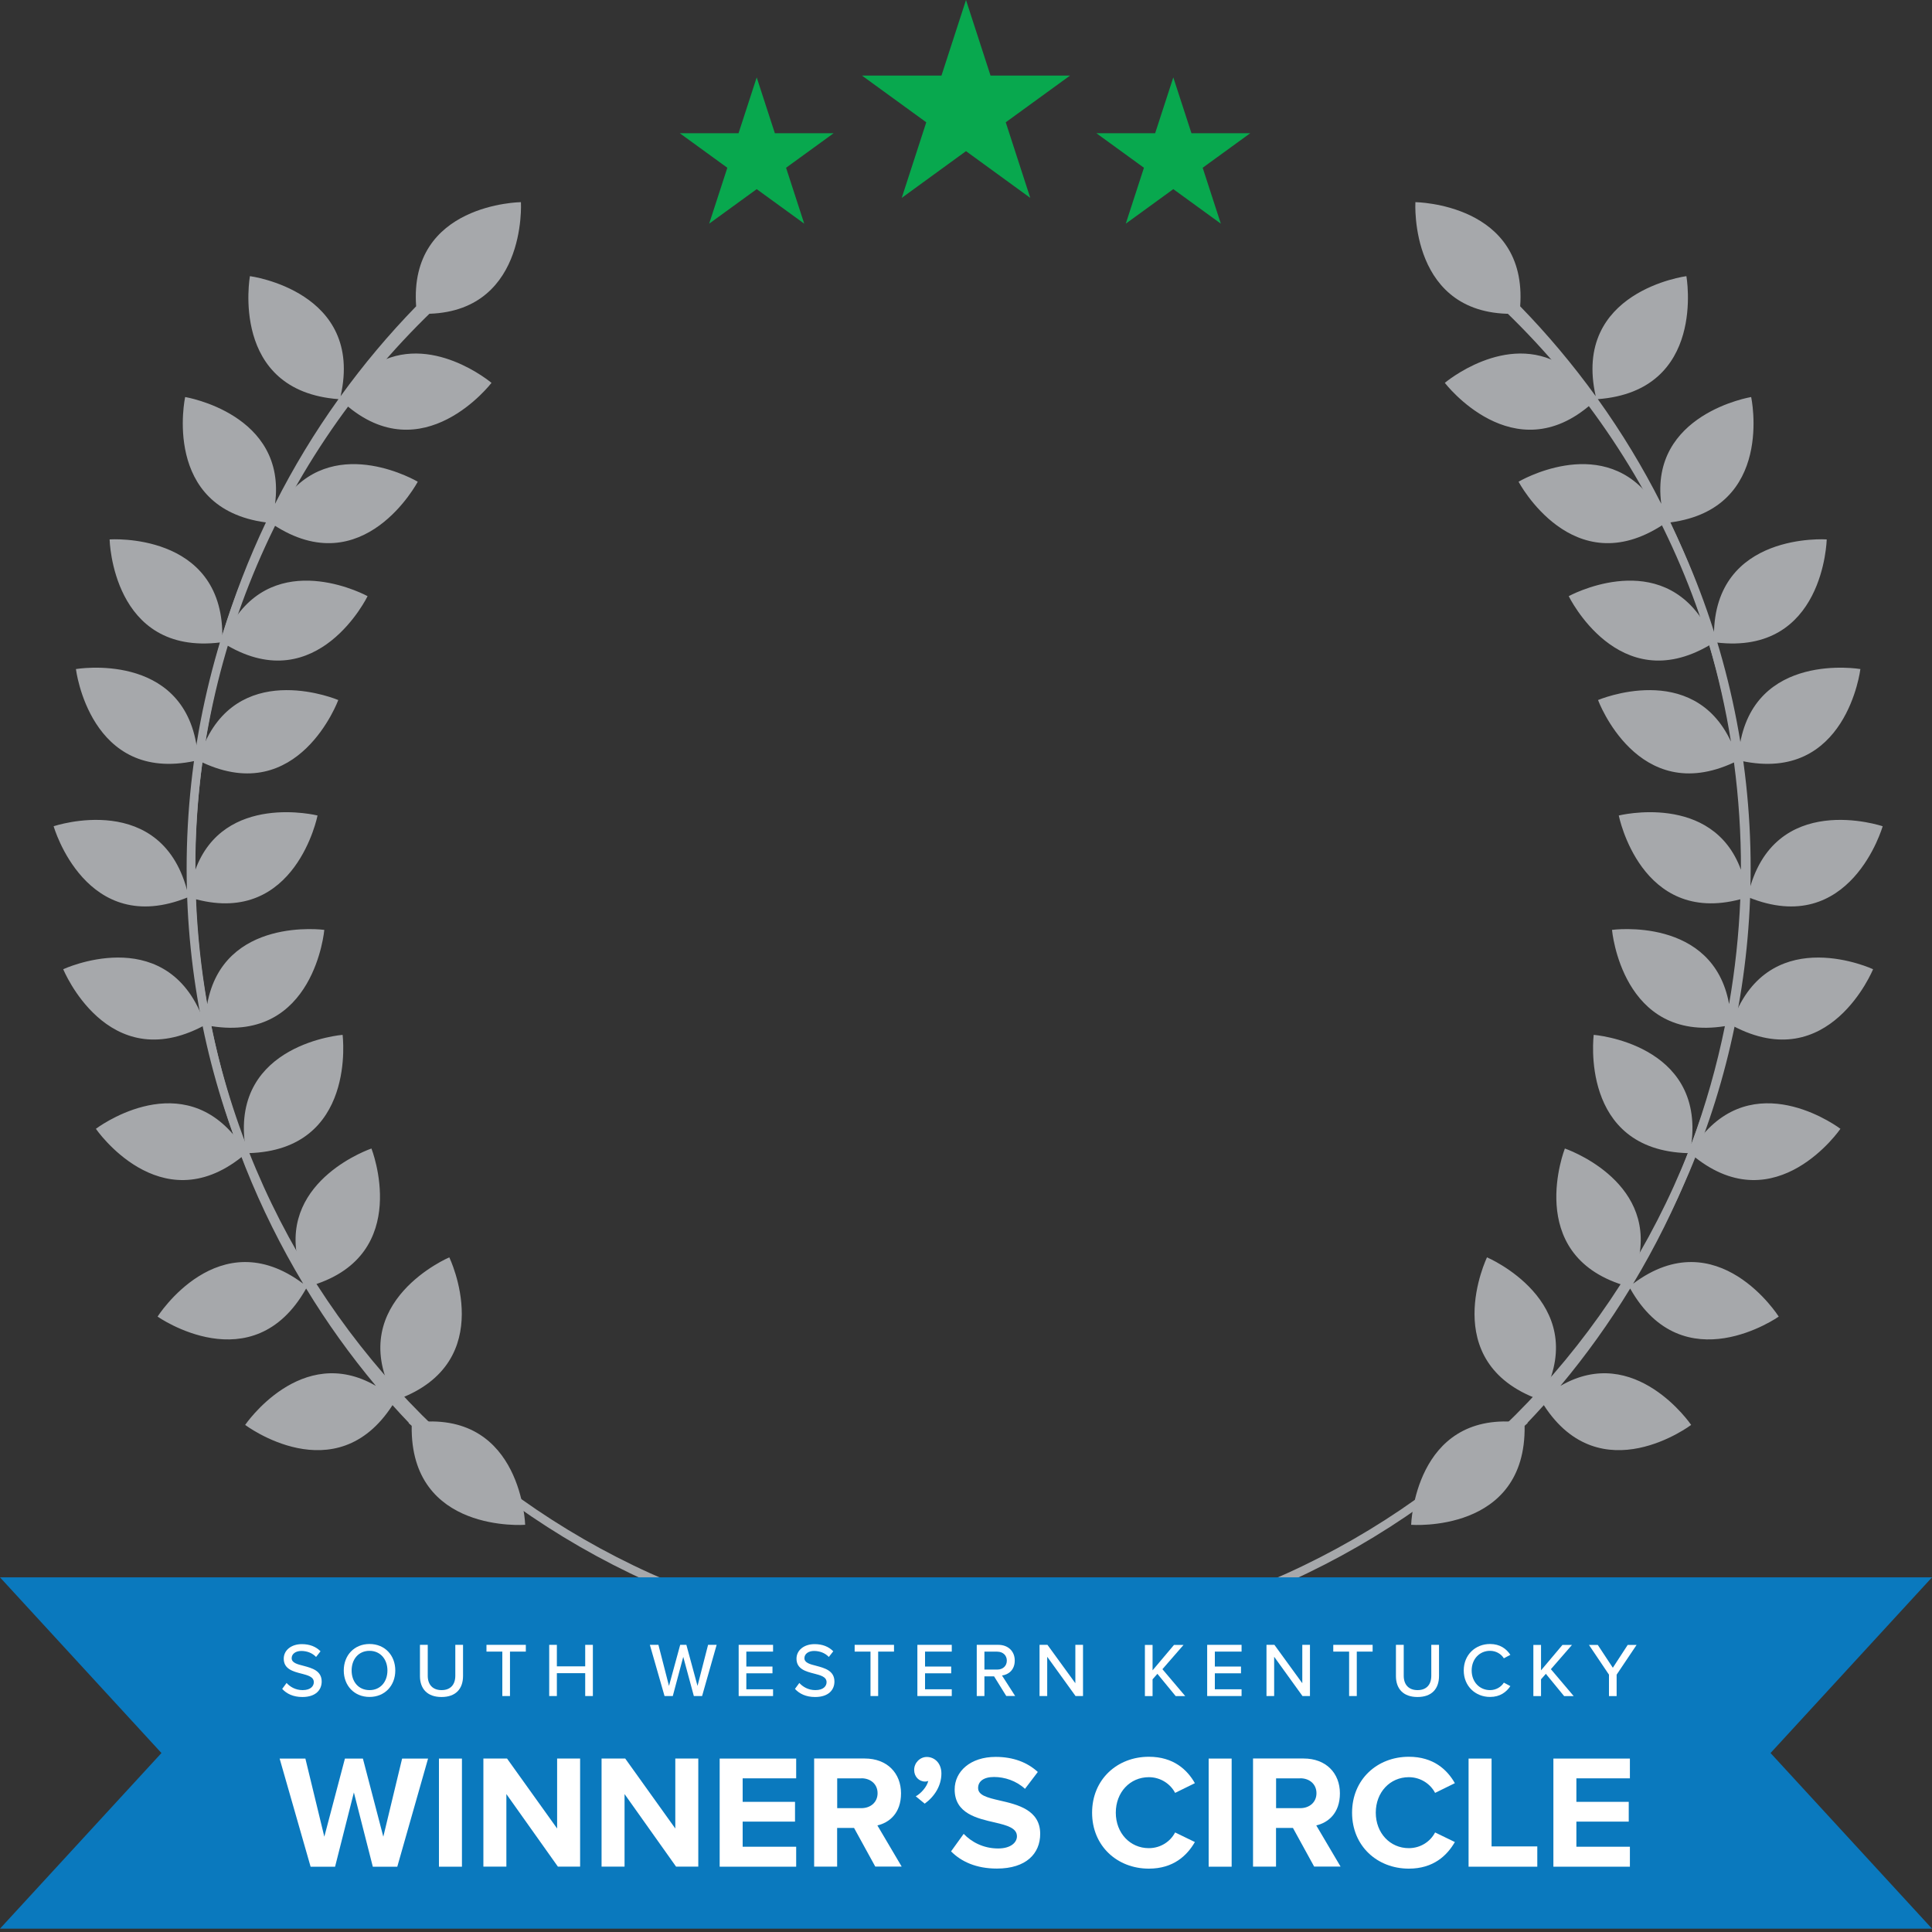 <?xml version="1.0" encoding="UTF-8"?><svg id="Layer_1" xmlns="http://www.w3.org/2000/svg" width="300" height="300" viewBox="0 0 300 300"><rect x="0" y="0" width="300" height="300" fill="#333333" stroke="none"/><defs><style>.cls-1{fill:#0a79be;}.cls-1,.cls-2,.cls-3,.cls-4{stroke-width:0px;}.cls-2{fill:#a6a8ab;}.cls-3{fill:#08a84e;}.cls-4{fill:#fff;}</style></defs><path class="cls-2" d="M150.42,256.28c-66.96,0-121.44-54.48-121.44-121.44,0-35.37,15.38-68.91,42.19-92.02l.86,1c-26.52,22.86-41.73,56.03-41.73,91.02,0,66.23,53.88,120.11,120.11,120.11s120.11-53.88,120.11-120.11c0-34.85-15.11-67.94-41.47-90.79l.87-1c26.64,23.1,41.92,56.55,41.92,91.79,0,66.96-54.48,121.44-121.44,121.44Z"/><path class="cls-2" d="M269.43,157.55c1.12-6.03,1.79-12.12,2.01-18.24,15.9,6.49,20.9-11.01,20.9-11.01,0,0-17.03-5.78-20.89,10.61.23-6.91-.13-13.85-1.07-20.76,16.35,3.52,18.5-14.26,18.5-14.26,0,0-16.62-2.84-18.79,12.23-.44-2.89-.98-5.77-1.62-8.63-.59-2.61-1.26-5.18-2-7.73,16.79,2.04,17.18-16,17.18-16,0,0-17.44-1.22-17.51,14.88-1.82-6.03-4.08-11.88-6.76-17.52,16.26-2.18,12.54-19.47,12.54-19.47,0,0-15.82,2.6-13.96,16.58-2.86-5.66-6.15-11.09-9.85-16.25,16.96-1.29,13.75-19.1,13.75-19.1,0,0-17.76,2.32-14.08,18.64-3.55-4.91-7.47-9.58-11.73-13.96,1.17-15.99-16.27-16.17-16.27-16.17,0,0-1.05,17.9,15.7,17.33,2.48,2.56,4.82,5.21,7.05,7.94-8.7-5.22-18.18,2.79-18.18,2.79,0,0,10.66,13.93,22.8,3.24,3.28,4.56,6.22,9.31,8.82,14.21-7.73-9.47-20.17-2.1-20.17-2.1,0,0,8.4,15.9,22.46,6.65,2.25,4.7,4.19,9.51,5.82,14.43-7.34-10.52-20.49-3.31-20.49-3.31,0,0,7.72,15.87,21.83,7.63,1.43,4.91,2.55,9.9,3.36,14.95-5.94-12.7-20.64-6.45-20.64-6.45,0,0,6.15,16.66,21.11,9.69.73,5.51,1.1,11.08,1.08,16.66-4.42-12.05-18.97-8.42-18.97-8.42,0,0,3.39,17.09,18.87,13.01-.22,5.42-.8,10.86-1.74,16.27-2.47-13.66-18.18-11.52-18.18-11.52,0,0,1.53,17.49,17.53,14.95-1.25,6.15-2.98,12.26-5.2,18.29,2-15.59-15.17-16.94-15.17-16.94,0,0-2.29,17.9,14.63,18.37-.23.6-.46,1.2-.7,1.79-2.01,5.04-4.33,9.9-6.93,14.56,2.52-12.33-11.48-17.07-11.48-17.07,0,0-6.44,16.36,9.06,21.21-3.63,5.96-7.73,11.56-12.25,16.76,7.08-14.28-8.9-21.07-8.9-21.07,0,0-7.85,16.24,8.04,22.06-.88.99-1.77,1.95-2.68,2.9-.22.2-.45.4-.67.61-15.96-1.47-16.47,15.96-16.47,15.96,0,0,17.88,1.39,17.62-15.37.16-.15.32-.28.48-.43-.01-.01-.03-.03-.04-.04.86-.9,1.71-1.81,2.54-2.74,8.82,13.67,22.88,3.07,22.88,3.07,0,0-8.7-12.8-20.3-6.06,3.98-4.76,7.6-9.81,10.83-15.12,8.31,14.73,23.07,4.36,23.07,4.36,0,0-9.47-14.97-22.61-5.11,3.45-5.75,6.45-11.78,8.95-18.05.21-.53.42-1.07.62-1.61,12.69,10.08,22.62-4.39,22.62-4.39,0,0-12.47-9.48-21.34.89,1.94-5.55,3.49-11.18,4.63-16.88,14.96,7.92,21.78-8.79,21.78-8.79,0,0-15.44-7.19-21.44,7.06Z"/><path class="cls-2" d="M31.24,157.55c-1.12-6.03-1.79-12.12-2.01-18.24-15.9,6.49-20.9-11.01-20.9-11.01,0,0,17.03-5.78,20.89,10.61-.23-6.91.13-13.85,1.07-20.76-16.35,3.52-18.5-14.26-18.5-14.26,0,0,16.62-2.84,18.79,12.23.44-2.89.98-5.77,1.62-8.63.59-2.61,1.26-5.18,2-7.73-16.79,2.04-17.18-16-17.18-16,0,0,17.44-1.22,17.51,14.88,1.82-6.03,4.08-11.88,6.76-17.52-16.26-2.18-12.54-19.47-12.54-19.47,0,0,15.82,2.6,13.96,16.58,2.86-5.66,6.15-11.09,9.85-16.25-16.96-1.29-13.75-19.1-13.75-19.1,0,0,17.76,2.32,14.08,18.64,3.55-4.91,7.47-9.58,11.73-13.96-1.17-15.99,16.27-16.17,16.27-16.17,0,0,1.05,17.9-15.7,17.33-2.48,2.56-4.82,5.21-7.05,7.94,8.7-5.22,18.18,2.79,18.18,2.79,0,0-10.66,13.93-22.8,3.24-3.28,4.56-6.22,9.31-8.82,14.21,7.73-9.47,20.17-2.1,20.17-2.1,0,0-8.4,15.9-22.46,6.65-2.25,4.7-4.19,9.51-5.82,14.43,7.34-10.52,20.49-3.31,20.49-3.31,0,0-7.72,15.87-21.83,7.63-1.43,4.91-2.55,9.9-3.36,14.95,5.94-12.7,20.64-6.45,20.64-6.45,0,0-6.15,16.66-21.11,9.69-.73,5.51-1.1,11.08-1.08,16.66,4.42-12.05,18.97-8.42,18.97-8.42,0,0-3.39,17.09-18.87,13.01.22,5.42.8,10.86,1.74,16.27,2.47-13.66,18.18-11.52,18.18-11.52,0,0-1.53,17.49-17.53,14.95,1.25,6.15,2.98,12.26,5.2,18.29-2-15.59,15.17-16.94,15.17-16.94,0,0,2.29,17.9-14.63,18.37.23.6.46,1.2.7,1.79,2.01,5.04,4.33,9.9,6.93,14.56-2.52-12.33,11.48-17.07,11.48-17.07,0,0,6.44,16.36-9.06,21.21,3.63,5.96,7.73,11.56,12.25,16.76-7.08-14.28,8.9-21.07,8.9-21.07,0,0,7.85,16.24-8.04,22.06.88.99,1.77,1.95,2.68,2.9.22.2.45.4.67.61,15.96-1.47,16.47,15.96,16.47,15.96,0,0-17.88,1.39-17.62-15.37-.16-.15-.32-.28-.48-.43.01-.01.03-.03.04-.04-.86-.9-1.71-1.81-2.54-2.74-8.82,13.67-22.88,3.07-22.88,3.07,0,0,8.7-12.8,20.3-6.06-3.98-4.76-7.6-9.81-10.83-15.12-8.31,14.73-23.07,4.36-23.07,4.36,0,0,9.47-14.97,22.61-5.11-3.45-5.75-6.45-11.78-8.95-18.05-.21-.53-.42-1.07-.62-1.61-12.69,10.08-22.62-4.39-22.62-4.39,0,0,12.47-9.48,21.34.89-1.94-5.55-3.49-11.18-4.63-16.88-14.96,7.92-21.78-8.79-21.78-8.79,0,0,15.44-7.19,21.44,7.06Z"/><polygon class="cls-3" points="150 0 153.81 11.74 166.15 11.74 156.17 18.99 159.98 30.73 150 23.47 140.02 30.73 143.83 18.99 133.85 11.74 146.19 11.74 150 0"/><polygon class="cls-3" points="117.5 12.02 120.32 20.69 129.44 20.69 122.06 26.05 124.88 34.73 117.5 29.37 110.12 34.73 112.94 26.05 105.56 20.69 114.68 20.69 117.5 12.02"/><polygon class="cls-3" points="182.19 12.02 179.37 20.69 170.25 20.69 177.63 26.05 174.81 34.73 182.19 29.37 189.57 34.73 186.75 26.05 194.13 20.69 185.01 20.69 182.19 12.02"/><polygon class="cls-1" points="300 299.48 0 299.48 25.07 272.21 0 244.93 300 244.93 274.93 272.21 300 299.48"/><path class="cls-4" d="M54.95,278.33l-2.92,11.53h-3.8l-4.81-16.79h4l2.94,12.13,3.2-12.13h2.79l3.17,12.13,2.92-12.13h4.03l-4.78,16.79h-3.8l-2.94-11.53Z"/><path class="cls-4" d="M68.16,273.07h3.57v16.79h-3.57v-16.79Z"/><path class="cls-4" d="M78.63,278.58v11.27h-3.57v-16.79h3.67l7.78,10.87v-10.87h3.57v16.79h-3.45l-8-11.27Z"/><path class="cls-4" d="M96.98,278.58v11.27h-3.57v-16.79h3.67l7.78,10.87v-10.87h3.57v16.79h-3.45l-8-11.27Z"/><path class="cls-4" d="M111.75,273.07h11.88v3.07h-8.31v3.65h8.13v3.07h-8.13v3.9h8.31v3.1h-11.88v-16.79Z"/><path class="cls-4" d="M132.61,283.84h-2.62v6.01h-3.57v-16.79h7.85c3.5,0,5.64,2.29,5.64,5.41s-1.86,4.56-3.67,4.98l3.77,6.39h-4.1l-3.3-6.01ZM133.75,276.14h-3.75v4.63h3.75c1.43,0,2.52-.91,2.52-2.32s-1.08-2.32-2.52-2.32Z"/><path class="cls-4" d="M142.2,278.93c.8-.43,1.74-1.49,1.94-2.39-.08.05-.3.1-.48.1-.96,0-1.71-.76-1.71-1.81,0-1.11.91-2.01,1.96-2.01,1.18,0,2.27.93,2.27,2.57,0,1.89-1.06,3.57-2.59,4.68l-1.38-1.13Z"/><path class="cls-4" d="M149.65,284.77c1.18,1.23,3.02,2.26,5.34,2.26,1.96,0,2.92-.93,2.92-1.89,0-1.26-1.46-1.69-3.4-2.14-2.74-.63-6.27-1.38-6.27-5.13,0-2.79,2.42-5.06,6.37-5.06,2.67,0,4.88.81,6.54,2.34l-1.99,2.62c-1.36-1.26-3.17-1.84-4.81-1.84s-2.47.7-2.47,1.71c0,1.13,1.41,1.49,3.35,1.94,2.77.63,6.29,1.46,6.29,5.18,0,3.07-2.19,5.39-6.72,5.39-3.22,0-5.54-1.08-7.12-2.67l1.96-2.72Z"/><path class="cls-4" d="M169.58,281.47c0-5.16,3.9-8.68,8.81-8.68,3.83,0,5.96,2.01,7.15,4.1l-3.07,1.51c-.7-1.36-2.22-2.44-4.08-2.44-2.92,0-5.13,2.34-5.13,5.51s2.22,5.51,5.13,5.51c1.86,0,3.37-1.06,4.08-2.44l3.07,1.49c-1.21,2.09-3.32,4.13-7.15,4.13-4.91,0-8.81-3.52-8.81-8.68Z"/><path class="cls-4" d="M187.68,273.07h3.57v16.79h-3.57v-16.79Z"/><path class="cls-4" d="M200.76,283.84h-2.62v6.01h-3.57v-16.79h7.85c3.5,0,5.64,2.29,5.64,5.41s-1.86,4.56-3.67,4.98l3.77,6.39h-4.1l-3.3-6.01ZM201.9,276.14h-3.75v4.63h3.75c1.43,0,2.52-.91,2.52-2.32s-1.08-2.32-2.52-2.32Z"/><path class="cls-4" d="M209.95,281.47c0-5.16,3.9-8.68,8.81-8.68,3.83,0,5.96,2.01,7.15,4.1l-3.07,1.51c-.7-1.36-2.22-2.44-4.08-2.44-2.92,0-5.13,2.34-5.13,5.51s2.22,5.51,5.13,5.51c1.86,0,3.37-1.06,4.08-2.44l3.07,1.49c-1.21,2.09-3.32,4.13-7.15,4.13-4.91,0-8.81-3.52-8.81-8.68Z"/><path class="cls-4" d="M228.04,273.07h3.57v13.64h7.1v3.15h-10.67v-16.79Z"/><path class="cls-4" d="M241.21,273.07h11.88v3.07h-8.31v3.65h8.13v3.07h-8.13v3.9h8.31v3.1h-11.88v-16.79Z"/><path class="cls-4" d="M44.49,261.32c.54.6,1.39,1.12,2.5,1.12,1.29,0,1.74-.66,1.74-1.23,0-.83-.91-1.07-1.92-1.33-1.28-.33-2.75-.7-2.75-2.32,0-1.31,1.16-2.26,2.81-2.26,1.23,0,2.19.39,2.9,1.11l-.69.88c-.61-.64-1.44-.93-2.3-.93s-1.49.45-1.49,1.12c0,.72.86.94,1.85,1.19,1.3.35,2.81.75,2.81,2.44,0,1.24-.86,2.4-3,2.4-1.42,0-2.45-.51-3.13-1.26l.68-.92Z"/><path class="cls-4" d="M57.38,255.28c2.37,0,4,1.75,4,4.11s-1.63,4.11-4,4.11-4-1.75-4-4.11,1.63-4.11,4-4.11ZM57.38,256.34c-1.7,0-2.78,1.3-2.78,3.05s1.07,3.05,2.78,3.05,2.78-1.31,2.78-3.05-1.1-3.05-2.78-3.05Z"/><path class="cls-4" d="M65.22,255.41h1.2v4.8c0,1.36.75,2.23,2.15,2.23s2.13-.87,2.13-2.23v-4.8h1.2v4.83c0,1.98-1.11,3.27-3.34,3.27s-3.35-1.3-3.35-3.25v-4.84Z"/><path class="cls-4" d="M78.01,256.46h-2.47v-1.05h6.11v1.05h-2.46v6.9h-1.19v-6.9Z"/><path class="cls-4" d="M90.87,259.81h-4.4v3.55h-1.19v-7.95h1.19v3.34h4.4v-3.34h1.19v7.95h-1.19v-3.55Z"/><path class="cls-4" d="M106.11,257.22l-1.64,6.14h-1.28l-2.28-7.95h1.33l1.64,6.38,1.74-6.38h.96l1.73,6.38,1.64-6.38h1.33l-2.26,7.95h-1.28l-1.66-6.14Z"/><path class="cls-4" d="M114.7,255.41h5.34v1.05h-4.15v2.32h4.06v1.05h-4.06v2.48h4.15v1.05h-5.34v-7.95Z"/><path class="cls-4" d="M124.11,261.32c.54.6,1.39,1.12,2.5,1.12,1.29,0,1.74-.66,1.74-1.23,0-.83-.91-1.07-1.92-1.33-1.28-.33-2.75-.7-2.75-2.32,0-1.31,1.16-2.26,2.81-2.26,1.23,0,2.19.39,2.9,1.11l-.69.88c-.61-.64-1.44-.93-2.3-.93s-1.49.45-1.49,1.12c0,.72.86.94,1.85,1.19,1.3.35,2.81.75,2.81,2.44,0,1.24-.86,2.4-3,2.4-1.42,0-2.45-.51-3.13-1.26l.68-.92Z"/><path class="cls-4" d="M135.18,256.46h-2.47v-1.05h6.11v1.05h-2.46v6.9h-1.19v-6.9Z"/><path class="cls-4" d="M142.45,255.41h5.34v1.05h-4.15v2.32h4.06v1.05h-4.06v2.48h4.15v1.05h-5.34v-7.95Z"/><path class="cls-4" d="M154.35,260.3h-1.49v3.06h-1.19v-7.95h3.35c1.51,0,2.55.98,2.55,2.44s-.97,2.19-1.98,2.32l2.04,3.18h-1.38l-1.9-3.06ZM154.86,256.46h-2v2.79h2c.86,0,1.48-.56,1.48-1.39s-.62-1.39-1.48-1.39Z"/><path class="cls-4" d="M162.61,257.26v6.1h-1.19v-7.95h1.23l4.33,5.96v-5.96h1.19v7.95h-1.16l-4.4-6.1Z"/><path class="cls-4" d="M179.72,259.91l-.75.85v2.61h-1.19v-7.95h1.19v3.95l3.33-3.95h1.48l-3.28,3.77,3.54,4.18h-1.48l-2.84-3.46Z"/><path class="cls-4" d="M187.45,255.41h5.34v1.05h-4.15v2.32h4.06v1.05h-4.06v2.48h4.15v1.05h-5.34v-7.95Z"/><path class="cls-4" d="M197.85,257.26v6.1h-1.19v-7.95h1.23l4.33,5.96v-5.96h1.19v7.95h-1.16l-4.4-6.1Z"/><path class="cls-4" d="M209.5,256.46h-2.47v-1.05h6.11v1.05h-2.46v6.9h-1.19v-6.9Z"/><path class="cls-4" d="M216.77,255.41h1.2v4.8c0,1.36.75,2.23,2.15,2.23s2.13-.87,2.13-2.23v-4.8h1.2v4.83c0,1.98-1.11,3.27-3.34,3.27s-3.35-1.3-3.35-3.25v-4.84Z"/><path class="cls-4" d="M227.29,259.39c0-2.44,1.81-4.11,4.08-4.11,1.56,0,2.54.75,3.16,1.68l-1.01.54c-.42-.67-1.2-1.16-2.15-1.16-1.61,0-2.85,1.26-2.85,3.05s1.24,3.05,2.85,3.05c.94,0,1.73-.49,2.15-1.16l1.01.54c-.63.93-1.6,1.68-3.16,1.68-2.26,0-4.08-1.67-4.08-4.11Z"/><path class="cls-4" d="M240.04,259.91l-.75.85v2.61h-1.19v-7.95h1.19v3.95l3.33-3.95h1.48l-3.28,3.77,3.54,4.18h-1.48l-2.84-3.46Z"/><path class="cls-4" d="M249.84,260.04l-3.11-4.62h1.37l2.34,3.55,2.31-3.55h1.38l-3.1,4.62v3.33h-1.19v-3.33Z"/></svg>